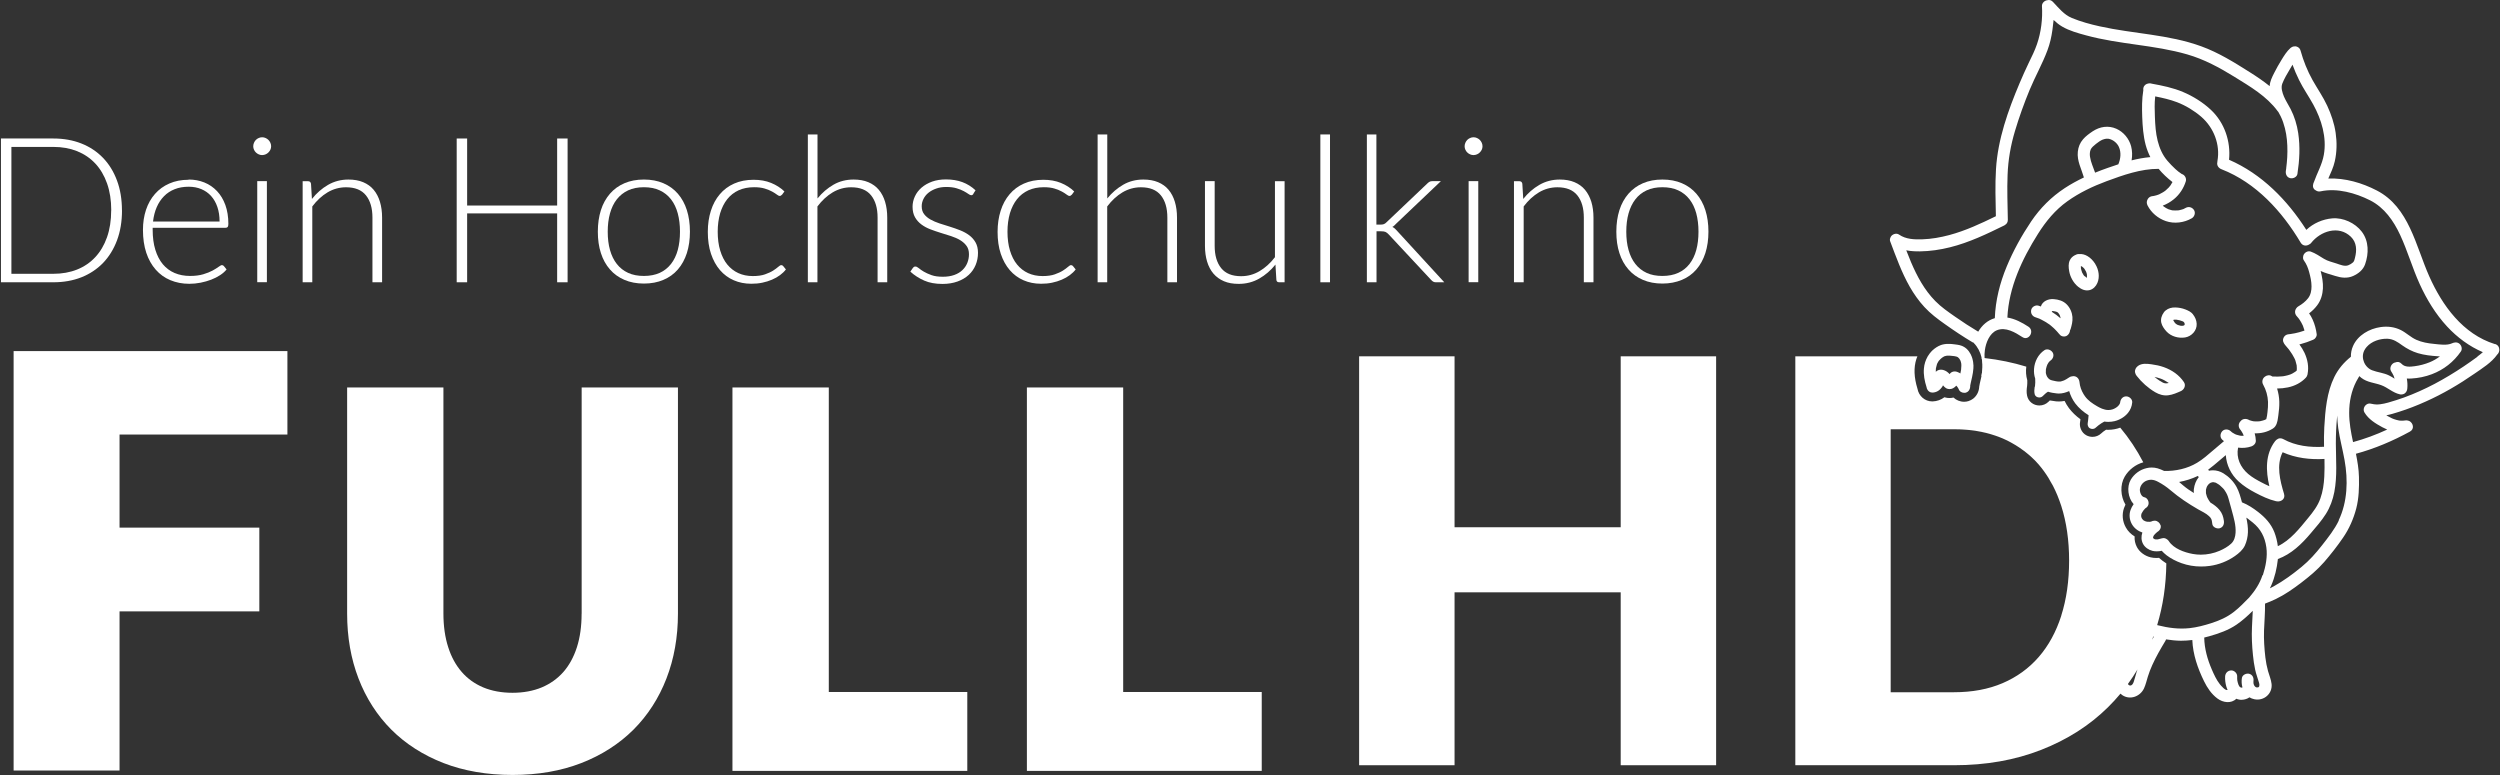 <?xml version="1.0" encoding="UTF-8"?>
<svg xmlns="http://www.w3.org/2000/svg" version="1.1" width="600" height="186"><rect width="100%" height="100%" fill="#333333" stroke="none"/><svg id="Ebene_1" data-name="Ebene 1" viewBox="0 0 406.56 126.13" x="0" y="0" width="600" height="186">
  <defs>
    <style>
      .cls-1 {
        fill: #fff;
        stroke-width: 0px;
      }
    </style>
  </defs>
  <g>
    <path class="cls-1" d="m19.7,34.23c0,1.81-.27,3.43-.81,4.88-.54,1.44-1.3,2.67-2.28,3.69-.98,1.01-2.16,1.79-3.52,2.33-1.37.54-2.88.81-4.55.81H0v-23.4h8.53c1.66,0,3.18.27,4.55.81,1.37.54,2.54,1.32,3.52,2.33s1.74,2.24,2.28,3.69c.54,1.44.81,3.06.81,4.86Zm-1.75,0c0-1.63-.23-3.09-.68-4.37-.45-1.28-1.09-2.36-1.91-3.24-.82-.88-1.81-1.55-2.97-2.02-1.16-.46-2.44-.69-3.85-.69H1.7v20.65h6.83c1.41,0,2.7-.23,3.85-.69,1.16-.46,2.15-1.14,2.97-2.02.82-.88,1.46-1.96,1.91-3.24.45-1.28.68-2.74.68-4.38Z"/>
    <path class="cls-1" d="m30.54,29.22c.93,0,1.78.16,2.57.48.79.32,1.47.79,2.05,1.4.58.61,1.03,1.36,1.36,2.26.32.89.49,1.92.49,3.08,0,.24-.04.41-.11.5-.07.09-.18.13-.34.13h-11.87v.31c0,1.23.14,2.32.43,3.26.29.94.69,1.72,1.22,2.36.53.63,1.17,1.11,1.92,1.43s1.59.48,2.51.48c.83,0,1.54-.09,2.15-.27.61-.18,1.12-.39,1.53-.61.41-.23.74-.43.98-.61s.42-.27.53-.27c.14,0,.25.06.33.17l.43.53c-.26.33-.61.64-1.05.93s-.92.53-1.46.74c-.53.2-1.11.37-1.72.49-.61.12-1.23.18-1.84.18-1.12,0-2.15-.2-3.08-.59-.93-.39-1.72-.96-2.38-1.71-.66-.75-1.18-1.67-1.54-2.75-.36-1.09-.54-2.33-.54-3.73,0-1.18.17-2.27.5-3.27.34-1,.82-1.86,1.46-2.58.63-.72,1.41-1.29,2.33-1.69.92-.41,1.97-.61,3.13-.61Zm.02,1.17c-.85,0-1.61.13-2.28.4-.67.26-1.25.64-1.74,1.14-.49.5-.89,1.09-1.19,1.79-.3.69-.5,1.47-.6,2.33h10.83c0-.88-.12-1.67-.36-2.37-.24-.7-.58-1.29-1.02-1.78-.44-.49-.97-.86-1.59-1.12s-1.3-.39-2.05-.39Z"/>
    <path class="cls-1" d="m43.97,23.81c0,.2-.04.38-.12.55-.08.17-.19.32-.32.45s-.29.24-.46.31-.36.12-.56.12-.39-.04-.56-.12c-.18-.08-.33-.18-.46-.31s-.24-.28-.31-.45c-.08-.17-.12-.36-.12-.55s.04-.39.12-.57.18-.34.31-.47.29-.24.46-.31c.18-.08.36-.12.56-.12s.39.04.56.12.33.18.46.31.24.29.32.47.12.37.12.57Zm-.69,5.67v16.45h-1.57v-16.45h1.57Z"/>
    <path class="cls-1" d="m49.1,45.94v-16.45h.86c.29,0,.45.14.5.41l.15,2.48c.75-.95,1.62-1.71,2.62-2.29,1-.58,2.11-.87,3.33-.87.9,0,1.7.14,2.39.43.69.29,1.26.7,1.71,1.24.45.54.79,1.19,1.02,1.95.23.76.35,1.62.35,2.58v10.52h-1.57v-10.52c0-1.54-.35-2.75-1.06-3.63-.71-.88-1.79-1.31-3.24-1.31-1.08,0-2.08.28-3.01.83-.93.56-1.75,1.32-2.48,2.29v12.34h-1.57Z"/>
    <path class="cls-1" d="m92.22,45.94h-1.7v-11.21h-14.65v11.21h-1.7v-23.4h1.7v10.91h14.65v-10.91h1.7v23.4Z"/>
    <path class="cls-1" d="m104.64,29.22c1.18,0,2.24.2,3.17.6.93.4,1.72.97,2.36,1.71.64.74,1.13,1.63,1.46,2.67s.5,2.21.5,3.5-.17,2.45-.5,3.49c-.34,1.04-.82,1.92-1.46,2.66-.64.74-1.43,1.31-2.36,1.7-.93.4-1.99.6-3.17.6s-2.24-.2-3.17-.6c-.93-.4-1.72-.96-2.36-1.7-.65-.74-1.14-1.63-1.47-2.66-.34-1.04-.5-2.2-.5-3.49s.17-2.46.5-3.5.83-1.93,1.47-2.67c.64-.74,1.43-1.31,2.36-1.71.93-.4,1.99-.6,3.17-.6Zm0,15.69c.98,0,1.84-.17,2.57-.5s1.34-.82,1.84-1.45c.49-.63.86-1.39,1.1-2.27.24-.89.36-1.88.36-2.98s-.12-2.08-.36-2.98c-.24-.89-.61-1.66-1.1-2.29s-1.1-1.12-1.84-1.46c-.73-.34-1.59-.51-2.57-.51s-1.84.17-2.57.51c-.73.34-1.34.83-1.84,1.46s-.86,1.4-1.11,2.29c-.25.89-.37,1.89-.37,2.98s.12,2.1.37,2.98c.25.89.62,1.65,1.11,2.27.49.63,1.1,1.11,1.84,1.45s1.59.5,2.57.5Z"/>
    <path class="cls-1" d="m127.1,31.69c-.06.06-.11.1-.16.14s-.12.06-.21.06c-.11,0-.26-.07-.45-.22-.19-.15-.45-.31-.77-.49-.32-.18-.72-.34-1.2-.49-.48-.15-1.06-.22-1.74-.22-.95,0-1.79.17-2.52.5-.73.34-1.35.82-1.85,1.45s-.88,1.39-1.15,2.28c-.26.89-.4,1.9-.4,3.01s.13,2.18.41,3.08c.27.89.65,1.65,1.15,2.26.5.61,1.1,1.08,1.8,1.4s1.49.48,2.35.48c.79,0,1.46-.09,1.99-.28s.98-.39,1.32-.61.62-.42.83-.61.37-.28.49-.28c.14,0,.25.06.33.17l.43.53c-.25.33-.57.64-.96.93s-.82.53-1.31.74c-.49.21-1.01.37-1.58.49-.57.12-1.16.17-1.78.17-1.05,0-2-.19-2.87-.57-.87-.38-1.61-.93-2.23-1.65-.62-.72-1.11-1.61-1.46-2.65-.35-1.05-.52-2.24-.52-3.57,0-1.26.17-2.4.5-3.44.33-1.04.81-1.93,1.45-2.68.63-.75,1.41-1.33,2.33-1.74.92-.41,1.98-.62,3.17-.62,1.07,0,2.02.17,2.85.51.83.34,1.56.8,2.17,1.39l-.41.56Z"/>
    <path class="cls-1" d="m131.32,45.94v-24.06h1.57v10.42c.76-.94,1.63-1.68,2.6-2.24s2.07-.84,3.28-.84c.9,0,1.7.14,2.39.43.69.29,1.26.7,1.71,1.24.45.54.79,1.19,1.02,1.95.23.76.35,1.62.35,2.58v10.52h-1.57v-10.52c0-1.54-.35-2.75-1.06-3.63-.71-.88-1.79-1.31-3.24-1.31-1.08,0-2.08.28-3.01.83-.93.56-1.75,1.32-2.48,2.29v12.34h-1.57Z"/>
    <path class="cls-1" d="m158.27,31.54c-.08.15-.2.23-.36.23-.12,0-.28-.07-.47-.21s-.45-.29-.76-.46c-.31-.17-.7-.32-1.16-.46s-1.02-.21-1.68-.21c-.6,0-1.14.08-1.63.26-.49.17-.91.4-1.26.68s-.62.62-.81,1-.29.78-.29,1.2c0,.52.13.95.4,1.29.26.34.61.63,1.04.87.43.24.92.45,1.46.63.55.18,1.11.35,1.68.53.57.18,1.13.37,1.68.59s1.03.48,1.46.8c.43.32.78.71,1.04,1.17s.4,1.02.4,1.69c0,.72-.13,1.38-.39,2-.26.62-.63,1.15-1.12,1.6s-1.09.81-1.81,1.07-1.53.4-2.45.4c-1.16,0-2.16-.18-2.99-.55-.84-.37-1.59-.85-2.25-1.45l.38-.56c.06-.09.12-.15.18-.2s.16-.07.28-.07c.14,0,.32.09.53.26.21.18.48.37.82.57s.76.39,1.26.57c.5.18,1.12.26,1.86.26.69,0,1.31-.1,1.84-.29.53-.19.97-.45,1.32-.79.35-.33.62-.72.8-1.17.18-.45.27-.92.27-1.41,0-.55-.13-1.01-.4-1.37-.26-.36-.61-.67-1.04-.93s-.92-.47-1.46-.65c-.55-.18-1.11-.35-1.69-.53-.58-.18-1.14-.37-1.69-.58s-1.03-.47-1.46-.79c-.43-.32-.78-.71-1.04-1.17-.26-.46-.4-1.03-.4-1.71,0-.58.13-1.15.38-1.69.25-.54.61-1.01,1.08-1.42.47-.41,1.04-.73,1.71-.98.67-.24,1.43-.36,2.27-.36,1,0,1.89.15,2.67.44.78.29,1.49.73,2.14,1.33l-.35.55Z"/>
    <path class="cls-1" d="m174.26,31.69c-.06.06-.11.1-.16.14s-.12.06-.21.06c-.11,0-.26-.07-.45-.22-.19-.15-.45-.31-.77-.49-.32-.18-.72-.34-1.2-.49-.48-.15-1.06-.22-1.74-.22-.95,0-1.79.17-2.52.5-.73.34-1.35.82-1.85,1.45s-.88,1.39-1.15,2.28c-.26.89-.4,1.9-.4,3.01s.13,2.18.41,3.08c.27.89.65,1.65,1.15,2.26.5.61,1.1,1.08,1.8,1.4s1.49.48,2.35.48c.79,0,1.46-.09,1.99-.28s.98-.39,1.32-.61.62-.42.83-.61.37-.28.49-.28c.14,0,.25.06.33.17l.43.53c-.25.33-.57.64-.96.93s-.82.53-1.31.74c-.49.21-1.01.37-1.58.49-.57.12-1.16.17-1.78.17-1.05,0-2-.19-2.87-.57-.87-.38-1.61-.93-2.23-1.65-.62-.72-1.11-1.61-1.46-2.65-.35-1.05-.52-2.24-.52-3.57,0-1.26.17-2.4.5-3.44.33-1.04.81-1.93,1.45-2.68.63-.75,1.41-1.33,2.33-1.74.92-.41,1.98-.62,3.17-.62,1.07,0,2.02.17,2.85.51.83.34,1.56.8,2.17,1.39l-.41.56Z"/>
    <path class="cls-1" d="m178.48,45.94v-24.06h1.57v10.42c.76-.94,1.63-1.68,2.6-2.24s2.07-.84,3.28-.84c.9,0,1.7.14,2.39.43.69.29,1.26.7,1.71,1.24.45.54.79,1.19,1.02,1.95.23.76.35,1.62.35,2.58v10.52h-1.57v-10.52c0-1.54-.35-2.75-1.06-3.63-.71-.88-1.79-1.31-3.24-1.31-1.08,0-2.08.28-3.01.83-.93.56-1.75,1.32-2.48,2.29v12.34h-1.57Z"/>
    <path class="cls-1" d="m197.53,29.49v10.52c0,1.54.35,2.75,1.06,3.63.71.88,1.79,1.31,3.24,1.31,1.07,0,2.07-.27,3-.82s1.76-1.3,2.51-2.27v-12.37h1.57v16.45h-.87c-.3,0-.46-.14-.47-.43l-.15-2.45c-.76.95-1.64,1.71-2.64,2.28-1,.57-2.11.86-3.34.86-.92,0-1.72-.14-2.4-.43-.68-.29-1.25-.7-1.71-1.24s-.8-1.19-1.03-1.95c-.23-.76-.35-1.62-.35-2.58v-10.52h1.57Z"/>
    <path class="cls-1" d="m216.3,21.88v24.06h-1.57v-24.06h1.57Z"/>
    <path class="cls-1" d="m223.85,21.88v14.67h.76c.15,0,.3-.02.44-.07.14-.04.29-.15.45-.31l6.6-6.27c.12-.12.24-.22.37-.3s.29-.12.49-.12h1.39l-7.26,6.9c-.11.11-.22.21-.31.31s-.21.17-.33.24c.18.09.33.19.45.31s.25.25.38.4l7.62,8.3h-1.37c-.15,0-.29-.03-.41-.09s-.24-.16-.36-.29l-6.91-7.41c-.19-.2-.36-.33-.51-.4s-.4-.11-.73-.11h-.74v8.3h-1.57v-24.06h1.57Z"/>
    <path class="cls-1" d="m241.12,23.81c0,.2-.04.38-.12.55-.08.17-.19.32-.32.45s-.29.24-.46.31-.36.12-.56.12-.39-.04-.56-.12c-.18-.08-.33-.18-.46-.31-.13-.13-.24-.28-.31-.45-.08-.17-.12-.36-.12-.55s.04-.39.12-.57.18-.34.31-.47c.13-.13.29-.24.46-.31.18-.08.36-.12.56-.12s.39.04.56.12.33.18.46.31.24.29.32.47.12.37.12.57Zm-.69,5.67v16.45h-1.57v-16.45h1.57Z"/>
    <path class="cls-1" d="m246.24,45.94v-16.45h.86c.29,0,.45.14.5.41l.15,2.48c.75-.95,1.62-1.71,2.62-2.29s2.11-.87,3.33-.87c.9,0,1.7.14,2.39.43s1.26.7,1.71,1.24c.45.54.79,1.19,1.03,1.95.23.76.35,1.62.35,2.58v10.52h-1.57v-10.52c0-1.54-.35-2.75-1.06-3.63s-1.79-1.31-3.24-1.31c-1.08,0-2.08.28-3.01.83-.93.56-1.75,1.32-2.48,2.29v12.34h-1.57Z"/>
    <path class="cls-1" d="m270.4,29.22c1.18,0,2.24.2,3.17.6s1.72.97,2.36,1.71c.64.74,1.13,1.63,1.46,2.67s.5,2.21.5,3.5-.17,2.45-.5,3.49c-.34,1.04-.82,1.92-1.46,2.66-.64.74-1.42,1.31-2.36,1.7s-1.99.6-3.17.6-2.24-.2-3.17-.6-1.72-.96-2.36-1.7c-.65-.74-1.14-1.63-1.47-2.66-.34-1.04-.5-2.2-.5-3.49s.17-2.46.5-3.5.83-1.93,1.47-2.67c.65-.74,1.43-1.31,2.36-1.71s1.99-.6,3.17-.6Zm0,15.69c.98,0,1.84-.17,2.57-.5s1.35-.82,1.84-1.45c.49-.63.86-1.39,1.1-2.27.24-.89.36-1.88.36-2.98s-.12-2.08-.36-2.98c-.24-.89-.61-1.66-1.1-2.29-.49-.63-1.1-1.12-1.84-1.46-.73-.34-1.59-.51-2.57-.51s-1.84.17-2.57.51c-.73.34-1.35.83-1.83,1.46-.49.63-.86,1.4-1.11,2.29-.25.89-.37,1.89-.37,2.98s.12,2.1.37,2.98c.25.89.62,1.65,1.11,2.27.49.63,1.1,1.11,1.83,1.45s1.59.5,2.57.5Z"/>
  </g>
  <g>
    <path class="cls-1" d="m343.08,98.81c-1.43,2.41-3.39,4.42-4.49,7.02-.51,1.2-1.1,2.65-.96,3.98.15,1.46,1.28,2.46,2.71,2.61.53.06.98-.49.98-.98,0-.58-.45-.92-.98-.98-.92-.1-.81-1.19-.65-1.82.27-1.07.67-2.11,1.18-3.08,1.09-2.05,2.72-3.76,3.9-5.76.64-1.09-1.05-2.07-1.69-.99h0Z"/>
    <path class="cls-1" d="m340.72,109.14c-.35.48-.61,1.1-.64,1.7-.04.75.43,1.34,1,1.77.5.37,1.1.59,1.71.65.71.08,1.48-.27,1.83-.91.25-.45.12-1.09-.35-1.34s-1.07-.13-1.34.35c-.02.04-.04.07-.06.1l.15-.2c-.04.05-.09.1-.14.14l.2-.15c-.07.05-.13.09-.21.12l.23-.1c-.08.03-.16.05-.24.06l.26-.03c-.12.01-.23.01-.35,0l.26.03c-.21-.03-.41-.1-.61-.18l.23.1c-.21-.09-.41-.21-.6-.35l.2.15c-.11-.09-.21-.18-.3-.29l.15.2c-.06-.08-.11-.16-.14-.24l.1.23c-.02-.06-.04-.13-.05-.19l.03.26c0-.08,0-.16,0-.24l-.03.26c.03-.19.09-.37.16-.55l-.1.23c.09-.22.2-.42.34-.61s.16-.53.1-.75-.24-.47-.45-.58c-.23-.12-.5-.18-.75-.1s-.43.23-.58.45h0Z"/>
    <g>
      <path class="cls-1" d="m340.85,42.97c-.31-.51-.75-.99-1.27-1.29-.44-.26-.92-.38-1.4-.33-.11,0-.22,0-.33.04-.13.05-.26.11-.37.17,0,0,0,0,0,0,0,0,0,0,0,0-.33.18-.6.43-.78.81-.26.56-.2,1.17-.1,1.76.16.95.7,1.92,1.45,2.53.54.44,1.19.73,1.89.55.58-.15,1.02-.62,1.25-1.16.42-.99.22-2.17-.34-3.07Zm-1.4,1.7c0-.05,0-.09,0,0h0Zm-1.06-1.39s0,0,0,0c0,0,0,0,0,0h0Zm.72,1.69s-.1-.12-.13-.15c-.03-.04-.06-.08-.08-.12-.08-.12-.15-.25-.21-.38,0,0,0,0,0,0,0,0,0,0-.02-.05,0,0,0-.01,0-.02-.01-.02-.02-.04-.02-.04,0,0,0,0,.01,0-.02-.07-.05-.14-.07-.21-.03-.09-.05-.18-.07-.27,0-.02,0-.04-.01-.07,0,0,0,.01,0,.02,0,0,0-.01,0-.02,0,0,0-.02,0-.03-.02-.14,0-.06,0,.01,0-.11,0-.22-.01-.34,0,0,0,0,.01,0,.04.02.1.05.13.06.03.02.05.03.08.05,0,0,.01,0,.02.01.01.01.02.02.04.03.02.02.05.04.07.06.06.06.12.12.18.18,0,0,.02.02.04.05,0,0,.01.02.02.03.09.13.17.27.24.41,0,.02.02.04.03.06.03.08.05.16.08.24.02.07.02.16.05.23,0,.01,0,.03,0,.04,0,.08,0,.17,0,.25,0,.02,0,.04,0,.06,0,0,0,0,0,0-.01.06-.03.11-.04.16,0,0-.02,0-.02-.01,0,0-.01-.01-.03-.03-.03-.03-.06-.06-.09-.08-.05-.05-.1-.1-.15-.15Zm.26.26s-.06-.04-.06-.05c0,0,.03.03.06.05Zm.16.08s0,0-.01,0c0,0,0,0,0,0,.05.03.12.07,0,0Zm.02,0s.04,0,.04.01c0,0-.02,0-.04-.01Z"/>
      <path class="cls-1" d="m338.65,44.21s0,.03.01.04c.01.03.02.05.03.06,0,0-.01-.08-.04-.1Z"/>
      <path class="cls-1" d="m338.5,43.65s0,0,0,.01h0s0,0,0-.01Z"/>
    </g>
    <path class="cls-1" d="m337.14,51.64c-.07-.79-.38-1.53-.94-2.1-.57-.58-1.34-.8-2.13-.86-.84-.07-1.82.33-2.08,1.2-.12-.04-.24-.09-.37-.13-.49-.16-1.09.18-1.2.68-.12.54.16,1.03.68,1.2.21.07.41.15.62.22,0,0,0,0,0,0,.04.02.09.04.13.06.1.04.19.09.28.14.4.2.78.43,1.14.68.07.05.14.09.21.14-.03-.03-.05-.03.01.02.05.04.09.07.14.11.17.14.34.29.5.44.15.15.3.3.44.45.08.09.16.17.23.26.05.06.27.33.11.13.16.21.32.38.58.45.23.06.55.04.75-.1.27-.17.49-.53.5-.87.04-.07.07-.14.1-.22.18-.62.35-1.26.29-1.91Zm-3.41-1.01s0,0,0,0c0,0-.01,0-.01,0,0,0,0,0,.01,0Zm.04.11s.03-.07.04-.11c.04,0,.08,0,.1,0,.06,0,.13,0,.19.01.09.04.23.04.33.07.05.01.1.03.15.05,0,0,0,0,0,0,.05.03.1.06.15.08.04.04.08.07.11.11,0,0,.02.02.03.04.02.02.07.09.08.11.03.05.06.1.09.15.02.04.09.22.04.07-.05-.16.01.04.02.07.04.11.06.21.09.32,0,.03,0,.06,0,.09-.44-.39-.92-.74-1.42-1.05Z"/>
    <path class="cls-1" d="m355.29,62.21c-.79-1.19-1.96-1.98-3.29-2.46-.65-.23-1.32-.37-2-.46-.74-.1-1.57-.2-2.21.27-.34.25-.56.67-.46,1.08.04.19.12.37.26.54.82,1.05,1.86,1.98,3.02,2.66.66.38,1.37.59,2.13.49.75-.1,1.42-.4,2.1-.71,0,0,0,0,0,0,.04-.02.07-.03.1-.06.42-.27.66-.88.35-1.34Zm-2.7.16s-.09.01-.12.02c-.04,0-.1,0-.11,0,0,0-.07,0-.1,0-.03,0-.11-.02-.12-.02-.06-.02-.13-.04-.19-.06-.02,0-.03,0-.03-.01,0,0,0,0,0,0-.06-.03-.12-.06-.18-.09-.13-.07-.26-.15-.39-.23-.3-.19-.59-.41-.87-.64.35.08.69.17,1.03.29.39.14.83.39,1.24.66.02,0,.03.03.05.04-.06.02-.12.03-.18.04Z"/>
    <g>
      <path class="cls-1" d="m353.72,52.41s.03.04.04.06c0,0,0,0,.01.01-.05-.09-.07-.1-.05-.07Z"/>
      <path class="cls-1" d="m356.77,51.18c-.33-.42-.78-.63-1.26-.82-.51-.2-1.09-.31-1.63-.32-.58-.02-1.12.12-1.57.48-.06.04-.12.09-.17.15-.05.05-.1.11-.14.18-.35.49-.54,1.05-.41,1.67.12.53.49,1.04.85,1.43.75.81,1.95,1.14,3.02.97,1.06-.17,1.95-1.12,1.89-2.22-.03-.57-.24-1.07-.59-1.51Zm-1.4,1.71s0,0,0,0c0,0,0,0,0,0,0,0,0,0,0,0,0,0,0,0,0,0Zm.02-.06s0,.03-.01.04c0,0,0,0,0,0,0-.02.01-.04.02-.06,0,0,0,.01,0,.02Zm-1.78-.84s.03-.01,0,0h0Zm1.17,1.02s-.01,0-.02,0c.03,0,.03,0-.04,0-.02,0-.04,0-.06,0,.02,0,.03,0,.05,0,0,0,0,0,0,0-.14-.03-.28-.07-.42-.12h0s-.02-.01-.03-.01c-.08-.04-.16-.09-.24-.14.04.02-.07-.06-.09-.07-.05-.05-.1-.11-.15-.16,0,0,0,.01.01.02,0-.01-.01-.02-.02-.03,0,0,0-.01-.01-.02-.02-.02-.03-.03-.03-.04,0,0,0,0,0-.01-.06-.08-.11-.17-.16-.25,0-.02-.02-.04-.03-.05.02-.03.04-.05.05-.08.03,0,.06-.01.09-.02.03,0,.05,0,.08,0,.08,0,.17,0,.25,0,.02,0,.05,0,.07,0,.17.03.34.06.51.1.16.04.31.1.47.16,0,0,0,0,.01,0,.03.02.13.09.15.09.01.01.03.02.03.03,0,0,.02.02.03.03.02.04.07.1.09.14,0,0,0,0,0,0,0,.01,0,.02,0,.03.01.04.02.08.03.12,0,.01,0,.02,0,.02,0,0,0,.01,0,.03,0,0,0,.02,0,.03-.02.03-.04.06-.05.1,0,0,0,0-.01.01-.03.02-.06.04-.06.04-.01,0-.02.01-.03.02,0,0,0,0,0,0-.06.01-.12.03-.18.04-.02,0-.04,0-.06,0-.07,0-.14,0-.22,0Zm.62-.36s0,0,0,.01c0,0,0-.01,0-.01Zm-.21.35s-.02,0-.02.01c0,0,.01,0,.02-.01Zm.21-.16s0,.02,0,.02c0,0,0-.01,0-.02Z"/>
      <path class="cls-1" d="m354.72,52.99s.03,0,.04,0c-.01,0-.03,0-.06,0,0,0,0,0,.01,0Z"/>
    </g>
    <g>
      <path class="cls-1" d="m330.99,62.97s0,.02,0,.03c0-.06.02-.13.03-.19,0,.05-.01.11-.02.16Z"/>
      <polygon class="cls-1" points="2.06 125.4 19.3 125.4 19.3 99.5 42.05 99.5 42.05 85.87 19.3 85.87 19.3 70.72 46.62 70.72 46.62 57.14 2.06 57.14 2.06 125.4"/>
      <path class="cls-1" d="m94.5,99.88c0,2.05-.26,3.9-.78,5.5-.51,1.57-1.25,2.92-2.2,4-.95,1.07-2.12,1.91-3.5,2.49-1.39.58-2.99.88-4.77.88s-3.38-.3-4.77-.88c-1.37-.58-2.55-1.42-3.49-2.51-.96-1.1-1.7-2.45-2.2-4.03-.52-1.6-.78-3.45-.78-5.5v-36.77h-15.67v36.81c0,3.81.62,7.36,1.85,10.55,1.23,3.2,3.03,6.01,5.35,8.33,2.32,2.32,5.18,4.15,8.5,5.44,3.3,1.28,7.08,1.93,11.22,1.93s7.88-.65,11.18-1.93c3.32-1.29,6.17-3.12,8.5-5.44,2.32-2.32,4.13-5.12,5.37-8.33,1.24-3.19,1.87-6.74,1.87-10.55v-36.81h-15.67v36.81Z"/>
      <polygon class="cls-1" points="134.73 63.06 119.05 63.06 119.05 125.46 157.27 125.46 157.27 112.62 134.73 112.62 134.73 63.06"/>
      <polygon class="cls-1" points="182.64 63.06 166.97 63.06 166.97 125.46 205.19 125.46 205.19 112.62 182.64 112.62 182.64 63.06"/>
      <polygon class="cls-1" points="263.61 85.81 236.57 85.81 236.57 57.99 221.04 57.99 221.04 124.54 236.57 124.54 236.57 96.4 263.61 96.4 263.61 124.54 279.14 124.54 279.14 57.99 263.61 57.99 263.61 85.81"/>
      <path class="cls-1" d="m317.87,69.87c.34,0,.67,0,1,.02-.33-.01-.66-.02-1-.02Z"/>
      <path class="cls-1" d="m329.37,73.46c-.25-.2-.51-.38-.78-.56,0,0,0,0,0,0,.27.18.53.37.78.56Z"/>
      <path class="cls-1" d="m324.56,70.89c-.95-.32-1.94-.57-2.98-.74,1.04.17,2.04.41,2.98.74h0Z"/>
      <path class="cls-1" d="m332.51,76.7c.51.7.98,1.46,1.4,2.26-.42-.81-.89-1.56-1.4-2.26Z"/>
      <path class="cls-1" d="m325.1,71.08c.23.08.45.17.68.27-.22-.09-.45-.18-.68-.27Z"/>
      <path class="cls-1" d="m325.1,71.08c-.18-.07-.36-.13-.54-.19h0c.18.06.36.12.54.19Z"/>
      <path class="cls-1" d="m328.59,72.89s0,0,0,0c-.21-.14-.43-.28-.65-.42.22.14.44.27.65.42Z"/>
      <path class="cls-1" d="m317.94,56c-.15-.02-.31-.03-.46-.05.15.02.31.03.46.05h0Z"/>
      <path class="cls-1" d="m317.2,55.93c-.09,0-.19,0-.28,0-.2,0-.4.01-.6.04.2-.03.4-.04.6-.04.09,0,.19,0,.28,0Z"/>
      <path class="cls-1" d="m321.01,59.55c0,.12,0,.23-.01.35,0,0,0,0,0,.01,0-.12.01-.23.01-.35,0,0,0,0,0,0Z"/>
      <path class="cls-1" d="m320.79,61.3c-.03.15-.06.29-.1.44.03-.15.07-.29.1-.44.1-.46.18-.92.21-1.39,0,0,0,0,0-.01-.03.47-.11.94-.21,1.4Z"/>
      <path class="cls-1" d="m319.63,63.88s.08-.02.12-.03c.11-.04.21-.08.29-.14-.08.06-.18.11-.29.14-.04.01-.08.02-.12.03Z"/>
      <path class="cls-1" d="m317.68,63.13c.14-.08.28-.18.4-.3.04-.03.07-.08.1-.11-.03.04-.07.08-.1.11-.13.12-.26.22-.4.3Z"/>
      <path class="cls-1" d="m316.62,63.18c.05.03.11.05.17.06.05.02.11.03.16.03-.05,0-.11-.02-.16-.03-.06-.02-.11-.04-.17-.06Z"/>
      <path class="cls-1" d="m320.97,59.48s.03.04.04.06c0,0,0,0,0,0-.01-.02-.03-.03-.04-.05Z"/>
      <path class="cls-1" d="m316.28,57.99h0s0,0,.01,0c0,0-.01,0-.02,0Z"/>
      <path class="cls-1" d="m313.56,57.99c.1-.17.21-.33.33-.49-.12.16-.23.32-.33.49Z"/>
      <path class="cls-1" d="m316.25,58s.02,0,.03-.01h0s-.02.01-.02.01Z"/>
      <polygon class="cls-1" points="318.19 62.72 318.2 62.73 318.19 62.72 318.19 62.72"/>
      <path class="cls-1" d="m321.01,59.37c0-.15-.02-.3-.04-.44-.01-.07-.02-.15-.04-.22-.04-.21-.1-.42-.17-.62-.06-.15-.12-.3-.19-.44-.17-.33-.4-.64-.67-.89-.17-.15-.35-.28-.56-.38,0,0,0,0,0,0-.07-.03-.13-.06-.2-.09-.02,0-.04-.02-.06-.02-.05-.02-.1-.04-.15-.05-.02,0-.04-.01-.07-.02-.06-.02-.12-.03-.18-.05-.01,0-.02,0-.03,0-.07-.02-.14-.03-.2-.04-.03,0-.05,0-.08-.01-.04,0-.09-.02-.13-.02-.03,0-.06,0-.09-.01-.04,0-.09-.01-.13-.02-.03,0-.05,0-.08-.01-.15-.02-.31-.03-.46-.05-.09,0-.19-.02-.28-.02-.09,0-.19,0-.28,0-.2,0-.4.01-.6.04-.2.03-.39.08-.58.14-.54.2-1.02.52-1.44.92-.06.06-.12.12-.17.18-.09.09-.17.19-.25.3-.12.16-.23.32-.33.49,0,0,0,0,0,.01-.08.14-.16.29-.22.44-.07.15-.13.3-.17.45-.05.17-.1.33-.13.5-.03.17-.06.34-.07.51-.1,1.02.11,2.07.42,3.04.02.18.09.35.19.49.07.1.15.18.24.25.14.1.31.16.5.16.01,0,.02,0,.04,0,.08,0,.16-.01.24-.02.16-.03.3-.07.44-.13.14-.06.27-.14.39-.23.18-.14.34-.31.48-.51.03-.04.06-.09.09-.14.03-.05.05-.1.07-.15h0c.08.1.16.19.25.27.06.06.12.11.19.15.05.03.1.06.15.09.05.03.11.05.17.06.05.02.11.03.16.03.05,0,.1.01.16.01.09,0,.18-.01.27-.03.04-.01.09-.02.13-.04.06-.02.12-.05.18-.08.14-.08.28-.18.4-.3.04-.03.07-.08.1-.11h0s0,0,0,0c.04.05.09.09.13.14.01.02.05.06.07.09.1.14.18.29.25.45.02.04.04.07.06.11.07.1.17.19.29.25.08.04.16.07.25.1.09.02.17.03.26.03.04,0,.08,0,.13,0,.04,0,.08-.02.12-.03.11-.04.21-.08.29-.14.11-.08.2-.18.26-.29.09-.15.14-.32.16-.51,0-.03,0-.05,0-.07,0-.02,0-.03,0-.05,0-.02,0-.04,0-.06,0-.03,0-.06.02-.11.03-.15.05-.29.09-.44.03-.15.06-.29.1-.44.03-.15.07-.29.1-.44.1-.46.18-.93.21-1.4,0-.12.01-.23.01-.35,0,0,0,0,0-.01-.01-.02-.02-.03-.04-.06.01.02.03.03.04.05,0-.05,0-.11,0-.16Zm-2.11,1.42c-.06-.04-.11-.07-.17-.11-.25-.14-.52-.23-.77-.23-.3,0-.59.12-.81.41,0,0-.01.02-.02.03-.05-.07-.11-.13-.17-.19-.33-.31-.78-.54-1.23-.54-.11,0-.21.01-.32.04-.22.06-.38.17-.52.31,0-.03,0-.05,0-.08,0-.1,0-.2.01-.3,0-.05,0-.1.01-.15,0,0,0-.01,0-.02,0,0,0-.01,0-.02.04-.21.09-.42.16-.63,0,0,.01-.03.02-.06.02-.03.05-.11.05-.12.05-.1.11-.2.17-.3h0s.03-.04.04-.06c.02-.02.05-.07.05-.07,0,0,0,0,0,0,.08-.09.17-.18.26-.27.08-.07.16-.14.24-.21.04-.03.05-.04.05-.04,0,0-.02.02-.03.03.07-.05.15-.11.23-.15.04-.03.09-.05.13-.07h0s-.03.01-.03.01c0,0,0,0,.02-.01,0,0,.02,0,.03-.01.1-.04.2-.06.31-.08,0,0,0,0,0,0,.02,0,.15-.02.18-.02.04,0,.09,0,.13,0,.08,0,.16,0,.23,0,.23.01.45.04.68.07,0,0,.04,0,.07.01.03,0,.07.01.07.01.03,0,.06.01.09.02.08.02.17.04.25.06,0,0,.1.05.14.07.01,0,.04.03.06.04.02.02.04.03.05.05.02.02.1.1.13.13.01.02.03.04.03.04.04.06.08.13.12.19.02.04.04.07.06.11.03.08.05.16.08.24.07.25.07.32.07.61,0,.46-.06.82-.16,1.25Z"/>
      <polygon class="cls-1" points="321.01 59.54 321.01 59.54 321.01 59.53 321.01 59.53 321.01 59.54"/>
      <path class="cls-1" d="m321.02,59.56s0-.01,0-.02c0,0,0,0,0,0,0,0,0,0,0,.01,0,0,0,0,0,.01Z"/>
      <path class="cls-1" d="m318.02,56.01s-.05,0-.08-.01h0s.05,0,.08.01Z"/>
      <path class="cls-1" d="m321.01,59.55s0,0,0,0c0,0,0,0,0-.01,0,0,0,0,0,0,0,0,0,0,0,.01Z"/>
      <path class="cls-1" d="m320.76,58.08c.07.2.13.41.17.62-.04-.21-.1-.42-.17-.62Z"/>
      <path class="cls-1" d="m321.01,59.53c0-.05,0-.11,0-.16,0,.05,0,.11,0,.16,0,0,0,0,0,0Z"/>
      <path class="cls-1" d="m323.59,61.28c-.43-.96-.74-1.98-.8-3.02-.15-.02-.29-.03-.44-.05.08.35.13.72.15,1.09.03.66-.06,1.29-.17,1.88.05,0,.09,0,.13.01.38.03.76.05,1.13.08Z"/>
      <path class="cls-1" d="m330.99,62.97c0-.05.01-.11.02-.16,0,.06-.02.13-.03.19-.05.38-.09.74,0,1.13.08.37.41.56.75.56.2,0,.41-.07.56-.22.12-.11.23-.23.36-.34.06-.05.11-.1.17-.15.03-.02.06-.05.09-.07.08-.06.16-.11.24-.16.46.15.96.23,1.44.28.11.01.22.02.32.02.59,0,1.15-.16,1.69-.4.21.71.53,1.38.98,1.99.59.79,1.35,1.42,2.18,1.94-.02.28-.04.55-.08.83-.02.14-.04.28-.06.42-.03.18-.03.34.04.51.06.15.17.3.32.37.13.07.26.1.4.1.2,0,.4-.07.55-.22.14-.13.29-.25.44-.37.3-.23.61-.43.95-.61.21.03.43.05.65.05.34,0,.69-.04,1.03-.12.24-.06.48-.14.72-.25,1.16-.52,2.03-1.5,2.14-2.8.04-.53-.48-.98-.98-.98-.56,0-.93.45-.98.98-.02.2-.17.43-.39.64-.23.21-.55.4-.87.5-.22.07-.44.1-.66.1-.36,0-.7-.09-1.04-.22-.28-.11-.54-.25-.8-.4-.75-.44-1.46-.91-1.97-1.62-.08-.11-.16-.23-.23-.35-.36-.59-.6-1.26-.66-1.94-.05-.53-.41-.98-.98-.98-.07,0-.13,0-.2.03-.15,0-.3.04-.43.13-.18.12-.36.24-.54.34-.08.05-.16.09-.24.13-.02.01-.1.05-.14.07-.11.04-.22.08-.33.11-.05.01-.09.03-.14.04-.04.01-.09.02-.13.03,0,0,0,0,0,0h0s0,0,0,0c0,0-.01,0-.02,0-.08,0-.15,0-.23,0-.01,0-.02,0-.03,0-.03,0-.2-.02-.23-.02,0,0,0,0,.02,0-.08-.01-.17-.03-.25-.04-.18-.03-.37-.07-.55-.12-.06-.02-.12-.03-.18-.05-.03-.01-.04-.02-.06-.02-.04-.02-.15-.07-.17-.08-.03-.02-.14-.11-.15-.11,0,0,0,0,0,0-.04-.03-.07-.06-.1-.1-.02-.02-.09-.12-.1-.12,0,0,0,0,0,0,.02.02.03.05.05.07-.03-.04-.04-.07-.05-.07-.03-.04-.05-.08-.08-.12-.03-.04-.05-.09-.07-.13,0-.01-.02-.03-.04-.07.01.02.03.05.04.07,0,0,0,0,0,0,0,0-.06-.14-.07-.18-.02-.07-.04-.15-.06-.22,0-.01,0-.03-.01-.04,0-.02,0-.04-.01-.05,0-.01,0-.03,0-.06,0-.17,0-.33.01-.5,0-.04.02-.13.03-.15.02-.1.05-.21.08-.31.03-.09.06-.17.09-.26.01-.02.05-.1.06-.13.04-.08.08-.15.13-.22,0-.01.08-.11.09-.13.04-.05.08-.1.13-.14.03-.03.06-.06.1-.09.01,0,.01,0,.03-.02.42-.28.65-.87.35-1.34-.19-.29-.53-.49-.88-.49-.16,0-.32.04-.46.14-1.01.68-1.59,1.84-1.68,3.03-.04.54.02,1.08.19,1.59.02.44.02.88-.04,1.31Z"/>
      <path class="cls-1" d="m330.98,63.02v-.02s0-.02,0-.03c0,.02,0,.03,0,.05Z"/>
      <path class="cls-1" d="m332.9,61.2s-.03-.05-.04-.07c.02.04.03.06.04.07Z"/>
      <path class="cls-1" d="m333.05,61.46s.02.03.05.07c-.02-.02-.03-.05-.05-.07Z"/>
      <path class="cls-1" d="m405.88,56c-5.2-1.62-8.56-6.27-10.68-11.03-2.2-4.93-3.27-11.25-8.54-13.97-2.37-1.23-5.17-2.06-7.89-1.94.4-.92.84-1.82,1.06-2.82.34-1.52.36-3.07.14-4.6-.22-1.54-.72-3.01-1.37-4.42-.68-1.47-1.61-2.79-2.4-4.2-.84-1.51-1.48-3.11-1.94-4.77-.07-.26-.22-.45-.41-.56-.01,0-.02-.01-.03-.02-.02,0-.04-.02-.06-.03-.37-.19-.82-.11-1.14.17-.6.53-1.04,1.25-1.46,1.93-.43.69-.83,1.41-1.2,2.14-.35.69-.69,1.37-.73,2.14-1.03-.83-2.14-1.58-3.27-2.29-2.52-1.59-5.05-3.17-7.86-4.19-5.31-1.94-11.04-2.03-16.52-3.25-1.54-.34-3.08-.76-4.54-1.36-1.29-.53-2.16-1.65-3.09-2.63-.27-.28-.59-.35-.87-.27-.48.04-.94.47-.91.97.13,2.05-.14,4.24-.81,6.19-.36,1.06-.86,2.05-1.35,3.06-.52,1.09-1.01,2.18-1.48,3.29-1.88,4.45-3.54,9.12-3.84,13.97-.16,2.55-.07,5.12-.02,7.68-2.45,1.2-4.94,2.36-7.59,3.07-1.43.38-2.89.64-4.38.69-1.31.04-2.68,0-3.79-.77-.43-.3-1.09-.08-1.34.35-.04.07-.07.14-.09.21-.07.18-.08.38,0,.57.95,2.5,1.85,5.04,3.18,7.37.67,1.17,1.46,2.29,2.37,3.28.99,1.08,2.15,1.95,3.34,2.79,1.46,1.04,2.95,2.03,4.49,2.95.08.05.16.08.23.1,0,.01,0,.03,0,.04.61.62,1.04,1.44,1.26,2.37.08.35.13.72.15,1.09.03.66-.06,1.29-.17,1.88-.03.14-.06.29-.09.43-.03.14-.06.29-.1.43-.03.15-.07.3-.1.44,0,.02,0,.04-.01.06-.03.13-.05.23-.06.33,0,.05-.01.08-.02.1v.02s0,.07,0,.07c-.07.76-.43,1.39-.97,1.82-.23.17-.48.31-.77.4-.22.07-.46.11-.7.11-.66,0-1.29-.26-1.74-.69-.22.06-.44.08-.66.08-.24,0-.48-.03-.72-.1-.03,0-.06-.02-.09-.03-.55.42-1.2.65-1.9.68-.03,0-.06,0-.1,0-1.18,0-2.18-.88-2.39-2.06-.57-1.86-.63-3.44-.18-4.84.05-.15.11-.3.17-.44h-19.87v66.55h25.85c5.18,0,9.89-.83,14.14-2.49,4.25-1.66,7.88-3.97,10.89-6.94.72-.71,1.4-1.45,2.04-2.22.09.09.18.17.29.24,1.26.85,2.91.23,3.53-1.08.29-.62.43-1.28.63-1.92.2-.65.45-1.29.73-1.91.61-1.35,1.36-2.64,2.13-3.92.05-.08.08-.16.11-.24.8.13,1.61.21,2.41.22.62,0,1.24-.04,1.86-.12.09,2.34.88,4.62,1.91,6.71.52,1.07,1.2,2.08,2.16,2.8.94.71,2.27.87,3.09.05.29.12.6.19.92.17.43-.02.87-.15,1.22-.4.23.14.49.25.79.31,1.54.33,2.98-.89,2.81-2.48-.08-.74-.39-1.41-.58-2.11-.2-.72-.34-1.46-.43-2.2-.17-1.46-.27-2.93-.22-4.39.05-1.46.19-2.92.16-4.38.58-.22,1.15-.46,1.7-.72,1.51-.72,2.91-1.7,4.24-2.72,1.33-1.02,2.59-2.07,3.69-3.33,1.09-1.26,2.15-2.61,3.09-3.99.98-1.43,1.69-3.05,2.13-4.73.43-1.66.48-3.42.44-5.13-.03-1.27-.24-2.52-.49-3.77,3.05-.83,6.02-2.09,8.79-3.61.78-.43.52-1.38-.08-1.71,0,0-.01,0-.02,0-.04-.02-.08-.04-.12-.05-.18-.07-.39-.09-.61-.05-.09.01-.12.02-.1.02-.06,0-.11.01-.17.01-.14,0-.29,0-.43,0-.06,0-.11,0-.17-.01,0,0-.04,0-.11-.02-.14-.03-.28-.06-.42-.1-.53-.15-.84-.3-1.34-.58-.09-.05-.18-.1-.28-.16.68-.13,1.36-.34,2.02-.55,1.5-.47,2.96-1.04,4.4-1.69,2.8-1.25,5.45-2.81,7.97-4.56,1.28-.89,2.74-1.78,3.66-3.08.19-.17.31-.42.34-.68,0-.05,0-.09,0-.14,0-.38-.21-.75-.68-.9Zm-70.56,44.19c-.85,2.65-2.08,4.9-3.68,6.74-1.6,1.84-3.56,3.26-5.87,4.25-2.31.99-4.95,1.48-7.9,1.48h-10.32v-42.8h10.32c.34,0,.67,0,1,.02.13,0,.25.01.37.02.2.01.39.02.59.04.16.01.32.03.47.04.15.01.29.03.44.05.18.02.36.05.54.07.1.01.19.03.29.05,1.04.17,2.04.41,2.98.74.18.06.36.12.54.19.23.09.45.17.68.27.26.11.52.23.78.36.17.08.33.17.49.26.07.04.15.08.22.12.21.11.41.24.62.36.02.01.04.02.05.03.22.13.44.27.65.42.27.18.53.37.78.56.02.02.05.04.07.06.16.13.32.26.48.39.11.09.22.19.33.28.08.07.16.15.24.22.17.15.33.31.49.47.04.04.08.08.12.12.18.19.37.39.54.59.16.18.31.38.47.57.14.17.27.35.4.53.51.7.98,1.46,1.4,2.26.04.07.07.14.11.21.12.23.23.46.34.7.05.1.09.2.13.3.06.14.12.28.19.43.12.28.23.56.33.85.11.29.21.59.31.89.85,2.65,1.28,5.62,1.28,8.91s-.43,6.3-1.28,8.95Zm12.21,9.33c-.15.47-.26.96-.42,1.43-.09.27-.23.53-.45.6-.16.05-.38,0-.48-.21,0-.01,0-.02-.01-.04.55-.76,1.07-1.54,1.55-2.35-.07.19-.14.38-.2.57Zm2.57-5.44c.06-.16.13-.32.19-.49.03,0,.06.02.09.03-.09.15-.18.31-.27.46Zm17.05,7.81c-.44-.07-.62-.64-.56-1.03.08-.52-.13-1.05-.68-1.2-.46-.13-1.12.16-1.2.68-.08.51-.05,1.04.09,1.53-.01,0-.02.01-.03.02-.03,0-.06.02-.09.02-.02,0-.05,0-.07,0-.03,0-.07-.02-.1-.03-.04-.02-.08-.04-.11-.07-.03-.03-.06-.06-.09-.08-.06-.09-.11-.18-.15-.27-.09-.23-.15-.47-.2-.72-.02-.22-.03-.43-.02-.65.03-.51-.47-1-.98-.98-.55.02-.95.43-.98.98-.03.54.04,1.1.19,1.62.06.19.12.38.21.57-.35.19-1.1-.73-1.27-.94-.56-.71-.94-1.57-1.3-2.39-.71-1.65-1.2-3.39-1.23-5.19.27-.07.54-.14.81-.21,1.56-.44,3.15-.99,4.49-1.92.95-.66,1.79-1.42,2.6-2.22-.03.88-.09,1.76-.13,2.64-.07,1.53,0,3.05.16,4.57.08.8.19,1.6.36,2.38.16.74.44,1.43.64,2.15.09.32.11.8-.36.72Zm.91-18.28c-.44,1.37-1.23,2.55-2.16,3.63-.8.81-1.58,1.63-2.48,2.33-1.12.88-2.38,1.43-3.73,1.86-1.14.36-2.3.67-3.5.8-1.76.19-3.46-.04-5.17-.47-.03,0-.07-.02-.1-.03.95-3.14,1.45-6.49,1.49-10.04-.44-.28-.84-.58-1.19-.9-.14.01-.28.02-.42.02-.32,0-.63-.03-.92-.1-.96-.22-1.83-.86-2.26-1.68-.28-.53-.41-1.13-.37-1.73-.6-.36-1.1-.86-1.43-1.46-.55-.97-.66-2.12-.3-3.15.07-.19.15-.38.24-.56-.82-1.37-.9-3.23-.13-4.55.67-1.14,1.78-1.99,3.03-2.34-1.06-2.04-2.31-3.92-3.75-5.64-.62.23-1.28.35-1.95.35-.12,0-.24,0-.36-.01-.15.09-.3.19-.44.3-.12.09-.24.19-.34.29-.39.37-.9.57-1.43.57-.34,0-.69-.09-.99-.25-.4-.21-.72-.57-.9-1.01-.21-.49-.17-.93-.12-1.21.02-.12.04-.24.05-.36v-.02s0-.01,0-.02c-.75-.54-1.36-1.14-1.87-1.81-.27-.36-.5-.75-.71-1.17-.31.06-.63.09-.93.09-.15,0-.3,0-.45-.02-.37-.04-.71-.09-1.02-.15-.08.07-.16.15-.25.24-.39.37-.9.58-1.45.58-.98,0-1.8-.65-2-1.58-.13-.6-.07-1.11,0-1.59.03-.28.04-.58.03-.93-.21-.73-.26-1.49-.16-2.22-2.15-.66-4.42-1.13-6.79-1.4-.03-.43-.01-.86.05-1.3.16-1.18.75-2.72,1.94-3.22,1.44-.59,2.99.35,4.16,1.11,1.06.69,2.04-1,.99-1.69-1.04-.68-2.2-1.3-3.43-1.49.23-4.92,2.39-9.51,4.98-13.62,1.3-2.06,2.8-3.89,4.79-5.31,1.95-1.39,4.13-2.43,6.37-3.26,2.68-.99,5.59-2.03,8.48-2.01.65.79,1.42,1.51,2.25,2.15-.09.16-.18.32-.28.47-.03.04-.06.09-.09.13,0,0,0,0,0,.01-.09.08-.16.19-.24.28-.16.17-.33.33-.51.48-.03.02-.15.15-.05.04.11-.11-.05.03-.08.06-.09.07-.19.13-.29.19-.2.12-.4.23-.61.33,0,0,0,0,0,0-.06.02-.12.05-.18.07-.1.03-.2.07-.3.1-.12.03-.25.06-.37.09-.06.01-.11.02-.17.03,0,0,0,0-.01,0-.27.03-.49.09-.69.29-.08.08-.15.18-.2.29-.15.28-.15.62.01.94.61,1.2,1.7,2.11,2.97,2.55,1.39.48,2.98.27,4.24-.46.44-.26.64-.9.35-1.34-.29-.45-.86-.62-1.34-.35-.11.07-.23.13-.35.18-.02,0-.03.01-.04.02,0,0-.02,0-.04.01-.06.02-.12.04-.19.06-.12.04-.25.07-.38.1-.07.02-.15.03-.22.04-.02,0-.04,0-.06,0-.28.02-.55.02-.83,0,0,0-.02,0-.03,0-.06-.01-.13-.02-.19-.04-.14-.03-.27-.07-.41-.12-.05-.02-.09-.03-.14-.05-.01,0-.02,0-.03-.02-.11-.05-.21-.1-.31-.16-.11-.07-.22-.15-.33-.22,0,0,0,0-.01,0h0s-.09-.08-.13-.11c-.02-.02-.03-.03-.05-.05.65-.25,1.25-.59,1.81-1.05.92-.75,1.59-1.78,1.94-2.91.15-.48-.17-1.06-.66-1.19,0,0,0,0,0,0-.47-.33-.66-.45-1.05-.82-.45-.43-.9-.87-1.3-1.35-.79-.93-1.27-2.05-1.57-3.23-.32-1.27-.4-2.57-.45-3.87-.04-1.12-.08-2.24.05-3.36,1.21.24,2.41.51,3.56.95,1.41.54,2.82,1.4,3.95,2.38,2.03,1.77,3.09,4.51,2.62,7.18-.01.07-.02.13-.02.2-.12.53.21.97.69,1.15,5.63,2.2,9.85,6.86,12.88,11.95.35.58,1,.56,1.42.26.1-.05.2-.11.27-.21,1.52-1.94,4.49-2.93,6.47-1.02.97.94.99,2.2.67,3.44-.07.26-.11.53-.31.73-.19.18-.52.38-.77.47-.61.24-1.33-.09-1.91-.28-.71-.24-1.42-.38-2.06-.77-.71-.43-1.37-.9-2.16-1.18-.5-.17-1.07.2-1.2.68,0,.03,0,.05-.01.07-.06.24-.04.5.11.7.42.58.67,1.2.85,1.88.21.76.39,1.55.39,2.34,0,.68-.13,1.38-.56,1.93-.42.54-.98.97-1.57,1.31-.14.08-.25.18-.33.3-.31.4-.29.93.06,1.31.1.11.19.23.29.34.02.02.03.04.05.07.05.06.09.13.14.2.18.27.34.56.48.86.01.03.03.06.04.09,0,.02.02.05.02.06.01.04.03.07.04.11.06.15.11.3.15.45.02.05.03.11.04.16-.03,0-.05.02-.08.03-.25.09-.51.17-.77.24-.46.13-.93.22-1.41.29-.08.01-.17.02-.25.03-.27.03-.5.09-.69.29-.17.17-.3.45-.29.69,0,.19.08.39.19.56.04.07.08.14.14.2.16.19.32.38.48.57.04.05.08.1.12.14.03.03.04.05.05.07,0,0,.01.02.02.03.04.05.07.1.11.15.27.37.52.76.73,1.18.01.03.11.25.11.23.03.07.06.14.08.22.08.24.14.48.19.72,0,.03,0,.04.01.06,0,.01,0,.03,0,.05,0,.12.02.24.02.37,0,.1,0,.2-.01.3,0,0,0,.04-.02.1,0,0-.01.01-.02.02-.02.02-.22.17-.19.15-.15.11-.31.2-.47.29-.09.05-.18.09-.27.13-.03.01-.11.04-.14.05-.22.08-.44.14-.67.19-.12.03-.23.05-.35.07-.03,0-.06,0-.07.01-.06,0-.11.01-.17.02-.24.02-.47.03-.71.04-.24,0-.47,0-.71-.01-.05,0-.1,0-.15,0,0,0,0,0,0,0-.03,0-.05-.01-.06-.02-.03-.02-.06-.03-.08-.05-.35-.24-.87-.14-1.17.14-.36.3-.46.83-.22,1.25.48.86.75,1.82.79,2.81.02.56-.02,1.13-.09,1.69-.04.33-.09.8-.19,1.11-.08.05-.17.09-.25.13-.01,0-.03.01-.04.02,0,0-.01,0-.02,0-.08.03-.16.06-.25.08-.14.04-.29.08-.44.11-.02,0-.05,0-.07.01-.05,0-.23.02-.25.02-.17,0-.35,0-.52,0-.06,0-.11,0-.17-.01-.03,0-.06,0-.09-.01-.17-.03-.34-.07-.5-.13-.03-.01-.24-.06-.24-.09.13.06.15.07.05.02-.04-.02-.08-.04-.12-.06-.43-.21-.98-.15-1.27.25,0,0-.02.01-.03.02-.38.41-.36.97,0,1.38.03.03.05.06.08.1,0,0,0,0,0,0,.06.09.12.18.17.27.05.08.09.17.14.25,0,0,.03.05.05.09,0,0,0,.01,0,.02.03.08.06.17.09.25-.13,0-.26,0-.39,0-.05,0-.11,0-.16-.02-.04,0-.09-.02-.14-.03-.15-.03-.31-.07-.46-.12-.04-.01-.07-.03-.11-.04-.01,0-.05-.02-.07-.03-.04-.02-.07-.03-.11-.05-.14-.07-.28-.15-.41-.24-.03-.02-.05-.04-.08-.06-.06-.05-.12-.1-.18-.16-.37-.35-1.02-.4-1.38,0-.35.38-.4,1.01,0,1.38.09.08.18.16.28.24-.58.5-1.18.99-1.76,1.49-.84.72-1.67,1.46-2.62,2.03-1.59.96-3.5,1.37-5.35,1.33-.35-.17-.71-.32-1.08-.43-.32-.09-.64-.13-.96-.13-.28,0-.55.03-.82.1-1.07.24-2.03.94-2.59,1.9-.67,1.15-.45,2.94.48,3.96-.21.3-.39.62-.51.97-.26.75-.17,1.59.22,2.28.38.67,1,1.13,1.71,1.37-.21.61-.2,1.26.11,1.85.3.57.93.99,1.55,1.14.23.05.46.07.69.07.27,0,.54-.03.8-.09.24.27.51.51.8.74.72.55,1.55.96,2.4,1.27,1.03.37,2.11.55,3.2.55.48,0,.97-.03,1.44-.1,1.45-.2,2.87-.76,4.07-1.6.65-.46,1.27-.98,1.62-1.71.31-.68.47-1.42.5-2.16.03-.8-.09-1.59-.26-2.38.03.02.07.04.1.06.05.03.09.06.14.1-.1-.07-.09-.07,0,0,.27.2.53.41.79.62,1.31,1.06,2,2.38,2.23,4.06.21,1.5-.11,3.09-.57,4.52Zm-27.96-69.28c.13-.31.52-.64.86-.91.31-.25.73-.55,1.1-.7.08-.03.22-.08.33-.1.04,0,.23-.04.21-.04.09,0,.19,0,.28,0,0,0,.05,0,.08,0,.04,0,.11.02.13.02.69.16,1.32.69,1.6,1.31.4.89.29,1.94-.09,2.83-.59.19-1.17.39-1.74.59-.68.24-1.36.49-2.04.77-.29-.86-.7-1.69-.83-2.59-.05-.36-.05-.8.11-1.17Zm12.55,9.7s.03.01,0,0h0Zm21.2,17.77s-.07-.09-.01-.02c0,0,0,.01.01.02Zm-8.81,19.72s0,.03,0-.1c0,0,0,0,0,.01,0,.03,0,.06,0,.09Zm6.54,8.89c-.67-2.19-1.3-4.71-.24-6.81,2.13.95,4.48,1.23,6.81,1.09.02.96.02,1.91-.03,2.87-.06,1.21-.23,2.42-.64,3.57-.42,1.2-1.19,2.2-1.99,3.17-1.41,1.72-2.89,3.62-4.93,4.59-.1-.79-.29-1.56-.57-2.29-.54-1.37-1.49-2.38-2.63-3.27-.81-.63-1.68-1.2-2.64-1.58-.23-.86-.46-1.73-.88-2.5-.5-.91-1.26-1.68-2.14-2.22-.53-.32-1.12-.49-1.7-.49-.22,0-.43.03-.65.07-.04-.06-.08-.12-.13-.17.63-.46,1.23-.98,1.83-1.49.34-.3.69-.59,1.04-.88.11,1.62.85,3.16,2.09,4.29.8.73,1.73,1.32,2.69,1.82,1.08.57,2.2,1.11,3.39,1.39.08.02.16.03.24.03.62.06,1.31-.42,1.07-1.2Zm-20.12,5.05c-.12-.39-.51-.72-.93-.72-.06,0-.12,0-.18.02-.11,0-.22.04-.31.09-.06.02-.12.04-.18.05-.02,0-.07.01-.1.02-.04,0-.09,0-.1,0,0,0-.02,0-.02,0-.08,0-.18-.01-.27-.01-.02,0-.03,0-.05,0-.01,0-.02,0-.04,0-.05-.01-.11-.02-.16-.04s-.1-.03-.16-.05c0,0,0,0,0,0,0,0,0,0,0,0-.06-.03-.19-.08-.27-.14,0,0,0,0,0,0,0,0,0-.01-.05-.06-.04-.04-.08-.07-.11-.11,0,0,0,0-.01-.01-.02-.04-.08-.12-.1-.15l-.03-.06s0-.02-.01-.03c0-.02-.01-.04-.02-.06-.01-.05-.02-.1-.04-.15,0-.07,0-.13,0-.2,0,0,0,0,0,0,.02-.09.04-.29.1-.35-.03.07-.05.11-.05.11,0,0,0-.01.02-.04.01-.03.03-.06.05-.09.03-.06.07-.12.1-.18.05-.09.11-.19.18-.27.01-.01.03-.03.04-.04.05-.05.09-.11.14-.16.04-.04.08-.08.12-.12.22-.12.4-.31.48-.59.13-.48-.16-1.1-.68-1.2-.52-.1-.76-.9-.71-1.32.08-.63.54-1.18,1.16-1.4.22-.08.43-.12.64-.12.02,0,.04,0,.06,0,.39.01.76.15,1.13.35.72.38,1.39.84,2.01,1.37,1.4,1.19,2.88,2.17,4.47,3.09.59.34,1.3.65,1.78,1.11.21.21.29.29.38.49,0,0,0,0,0,0-.01,0,.07.24.08.27.04.18.06.35.08.53.06.44.54.71.97.71.08,0,.16,0,.23-.03.56-.16.75-.68.68-1.2-.09-.68-.28-1.24-.71-1.77-.41-.5-.93-.88-1.48-1.21,0,0,0,0,0,0-.13-.17-.25-.34-.35-.52-.05-.09-.1-.18-.15-.28-.02-.05-.04-.08-.04-.09-.02-.05-.04-.11-.06-.16-.04-.13-.08-.27-.11-.4,0-.04-.02-.06-.02-.08,0-.02,0-.04,0-.07,0-.13,0-.26,0-.39,0-.04,0-.07,0-.08,0-.04.02-.09.03-.13.02-.09.05-.18.08-.27,0-.02.02-.04.02-.06.02-.05.05-.1.07-.14.02-.03.16-.22.15-.22,0,0,0,0,0,0,.05-.06.11-.11.17-.17,0,0,.01-.01.02-.02.05-.03.1-.07.15-.1.04-.02.08-.04.11-.06.01,0,.03-.01.07-.02.07-.02.13-.03.2-.05,0,0,.01,0,.03,0,.04,0,.11,0,.16,0-.01,0,.22.05.27.06.06.02.07.02.08.02,0,0,0,0,0,0,0,0,0,0,.08.05.12.07.24.14.35.21.02.02.2.15.22.16.17.14.34.3.49.46.2.21.18.18.34.43.31.47.44.78.59,1.3.12.39.22.79.33,1.19,0,.03.02.06.03.1.05.21.11.42.17.63.32,1.19.69,2.4.61,3.62-.04.64-.22,1.3-.7,1.75-.53.5-1.23.89-1.9,1.18-.95.41-2.01.63-3.06.63-.44,0-.89-.04-1.32-.12-1.36-.25-3.09-.86-3.88-2.08-.06-.1-.14-.17-.22-.24-.01-.01-.02-.02-.04-.03-.02-.01-.04-.03-.06-.04-.08-.06-.17-.11-.26-.14-.09-.03-.19-.05-.29-.05-.08,0-.17.01-.26.04-.22.07-.44.13-.66.17-.07,0-.15,0-.22,0-.06,0-.12,0-.18,0-.05-.01-.09-.02-.14-.04-.06-.03-.11-.06-.16-.1-.01-.01-.03-.03-.04-.04,0-.01-.02-.03-.02-.04,0-.02-.01-.04-.02-.06,0-.01,0-.02,0-.03.02-.07.04-.14.06-.21.03-.06.06-.11.1-.17.16-.19.34-.36.53-.52.4-.22.68-.66.53-1.13Zm5.42-5.23c-.6-.37-1.18-.76-1.72-1.22-.22-.19-.45-.38-.67-.57,1.06-.19,2.09-.52,3.05-.98.04.05.08.1.12.15,0,.01.02.02.03.04-.45.55-.71,1.24-.8,1.96-.02.21-.02.42,0,.62Zm23.61,4.47c-.71,1.48-1.74,2.77-2.75,4.06-1,1.28-2.07,2.48-3.33,3.51-1.42,1.17-2.91,2.26-4.53,3.16-.21.11-.41.22-.62.32.08-.16.16-.32.23-.48.58-1.34.91-2.77,1.07-4.22,0-.02,0-.04,0-.07,2.2-.8,3.89-2.45,5.38-4.22.85-1,1.74-2.01,2.44-3.12.68-1.08,1.13-2.31,1.37-3.56.5-2.61.26-5.25.25-7.89,0-1.44.06-2.89.2-4.32,0-.08.02-.16.02-.24.02.68.08,1.36.17,2.05.25,1.75.72,3.47,1.03,5.21.58,3.25.49,6.77-.96,9.79Zm22.54-26.63c-.74.54-1.49,1.07-2.25,1.58-1.52,1.02-3.1,1.97-4.72,2.83-1.6.84-3.24,1.58-4.93,2.2-.86.31-1.74.59-2.62.84-.86.23-1.74.43-2.63.21-.04-.01-.08-.02-.12-.02-.25-.07-.51-.05-.74.1-.44.28-.64.87-.35,1.34.66,1.09,1.79,1.78,2.88,2.37.27.14.54.27.81.39-1.8.83-3.65,1.52-5.56,2.04-.34-1.58-.64-3.17-.63-4.8,0-1.75.35-3.51,1.16-5.08.15-.29.32-.58.49-.86.1.1.21.19.32.28.98.76,2.14.79,3.26,1.2,1.06.39,1.87,1.23,3,1.48,0,0,0,0,0,0,.08.02.17.04.25.03.25-.01.52-.09.69-.29.19-.2.26-.42.29-.69.05-.54.02-1.09-.08-1.62.25.02.5.02.76,0,1.12-.06,2.27-.3,3.32-.7,1.93-.73,3.55-2,4.72-3.7.3-.43.08-1.09-.35-1.34-.22-.13-.46-.16-.68-.11-.02,0-.04,0-.06.01,0,0,0,0,0,0-.11.02-.22.05-.32.1-.86.4-2.03.2-2.94.11-.98-.09-1.99-.26-2.9-.67-.92-.41-1.63-1.14-2.53-1.59-1.03-.51-2.15-.64-3.28-.48-1.84.26-3.72,1.32-4.49,3.08-.25.56-.36,1.16-.35,1.75-1.11.89-2.04,1.96-2.69,3.28-1.24,2.51-1.48,5.45-1.64,8.2-.06,1.06-.06,2.11-.04,3.17-2.28.13-4.61-.13-6.64-1.25-.05-.03-.09-.05-.14-.06-.04-.02-.08-.03-.13-.04-.02,0-.04,0-.05-.01-.04,0-.08-.01-.12-.01-.03,0-.05,0-.08,0-.02,0-.05,0-.07,0-.04,0-.08.01-.12.02-.02,0-.03,0-.05.02-.04.01-.07.03-.11.05-.18.08-.34.22-.47.39-1.61,2.13-1.5,4.82-.92,7.31-.41-.18-.82-.38-1.22-.59-.77-.4-1.55-.83-2.22-1.4-1.29-1.1-1.98-2.64-1.65-4.29.72.1,1.47.04,2.17-.2.4-.14.74-.49.72-.94-.02-.41-.08-.81-.19-1.19,1.03.04,2.06-.2,2.96-.77.04-.03.08-.06.12-.09.11-.08.2-.17.28-.29.37-.52.41-1.23.5-1.84.1-.71.17-1.43.15-2.15-.02-.74-.15-1.46-.36-2.15.59,0,1.17-.06,1.75-.18,1.1-.22,2.17-.76,2.94-1.59.12-.13.2-.29.25-.47,0,0,0,0,0,0,0,0,0,0,0,0,0-.04.01-.07.02-.11.23-1.18.01-2.35-.49-3.44-.23-.49-.52-.95-.84-1.39.08-.02.16-.04.24-.06.66-.17,1.3-.41,1.93-.67.13-.05.26-.12.36-.22.16-.18.32-.44.29-.69-.11-.85-.32-1.63-.67-2.41-.16-.35-.35-.69-.57-1,.5-.38.95-.82,1.33-1.33.59-.79.87-1.75.92-2.73.05-.95-.14-1.92-.37-2.84.75.36,1.59.55,2.38.81.96.31,1.97.43,2.92,0,.86-.39,1.61-.99,1.93-1.89.62-1.76.63-3.79-.54-5.32-1.08-1.42-3.04-2.32-4.82-2.16-1.56.14-3.06.8-4.2,1.87-3.11-4.86-7.24-9.09-12.58-11.41.3-2.99-.74-6.05-2.96-8.13-1.29-1.21-2.88-2.2-4.51-2.89-1.65-.7-3.39-1.05-5.15-1.37-.02,0-.03-.02-.05-.02-.14-.04-.28-.04-.43-.01-.38.05-.72.28-.83.69-.04.13-.04.27-.02.41-.24,1.44-.23,2.9-.18,4.36.06,1.52.17,3.07.56,4.55.19.7.45,1.36.76,1.98-1.03.09-2.05.28-3.05.53.13-.76.12-1.54-.08-2.31-.34-1.24-1.23-2.32-2.41-2.84-1.31-.57-2.67-.35-3.84.42-.55.37-1.14.79-1.57,1.3-.5.58-.77,1.25-.85,2.02-.16,1.49.59,2.8.99,4.19-1.07.51-2.12,1.08-3.11,1.73-2.19,1.44-4,3.25-5.47,5.42-1.56,2.32-2.92,4.78-3.99,7.36-1.11,2.67-1.82,5.5-1.93,8.39-1.15.33-2.07,1.13-2.7,2.2-1.28-.76-2.53-1.58-3.75-2.43-1.13-.79-2.26-1.56-3.23-2.55-1.77-1.79-2.97-4.03-3.95-6.32-.27-.64-.53-1.29-.78-1.94.73.14,1.49.18,2.23.17,1.65-.02,3.31-.27,4.91-.67,3.09-.77,5.98-2.16,8.83-3.56.04-.02.08-.05.11-.08.26-.15.45-.42.45-.82-.04-2.44-.14-4.89-.04-7.33.09-2.44.5-4.78,1.2-7.12.68-2.28,1.49-4.53,2.4-6.73.9-2.17,2.07-4.22,2.89-6.42.41-1.09.65-2.18.81-3.33.07-.53.14-1.06.19-1.6.42.4.87.77,1.38,1.07,1.19.7,2.63,1.09,3.96,1.45,2.69.73,5.46,1.12,8.21,1.51,2.75.39,5.51.8,8.18,1.57,2.78.8,5.26,2.15,7.71,3.66,2.53,1.57,5.24,3.14,7.03,5.59.03.05.07.09.11.13.14.24.27.48.39.73.3.62.51,1.27.68,1.93.31,1.24.41,2.5.4,3.77,0,.62-.04,1.24-.1,1.86-.03.27-.06.53-.09.8,0,.03,0,.04,0,.05,0,.01,0,.03-.01.08-.02.11-.03.23-.05.34-.08.52.13,1.05.68,1.2.46.13,1.12-.16,1.2-.68.34-2.21.46-4.42.13-6.64-.2-1.36-.61-2.7-1.24-3.93-.35-.68-.78-1.32-1.08-2.02-.26-.63-.53-1.45-.27-2.11.32-.82.79-1.61,1.24-2.36.14-.23.28-.48.42-.72.31.85.67,1.69,1.07,2.5.68,1.38,1.56,2.63,2.3,3.97,1.35,2.46,2.23,5.37,1.73,8.19-.28,1.6-1.1,2.97-1.63,4.48-.05.09-.08.19-.1.3-.15.52.12.9.51,1.07.19.11.43.16.7.1,2.66-.58,5.68.27,8.06,1.47,2.32,1.18,3.81,3.33,4.88,5.63,1.21,2.6,1.99,5.38,3.18,7.99,1.14,2.5,2.59,4.89,4.46,6.91,1.64,1.77,3.61,3.23,5.82,4.18-.28.25-.59.48-.89.71Zm-14.02,2.38c.15.23.28.47.4.72.06.15.11.31.15.46-.29-.18-.58-.37-.89-.52-.9-.45-1.88-.5-2.79-.86-.36-.14-.66-.38-.91-.67-.16-.19-.29-.4-.38-.63-.25-.59-.27-1.28.02-1.88,0,0,0,0,0,0,.11-.22.24-.42.4-.6.81-.94,2.19-1.38,3.39-1.34.95.04,1.66.53,2.4,1.07.79.56,1.63,1,2.56,1.28,1.04.31,2.15.43,3.23.5.12,0,.23.01.35.02-.51.38-1.07.71-1.66.95-.77.32-1.62.54-2.45.65-.72.1-1.6.19-2.13-.39-.31-.33-.68-.37-.99-.23-.12.02-.24.06-.35.13-.42.27-.65.88-.35,1.34Z"/>
    </g>
  </g>
</svg></svg>
